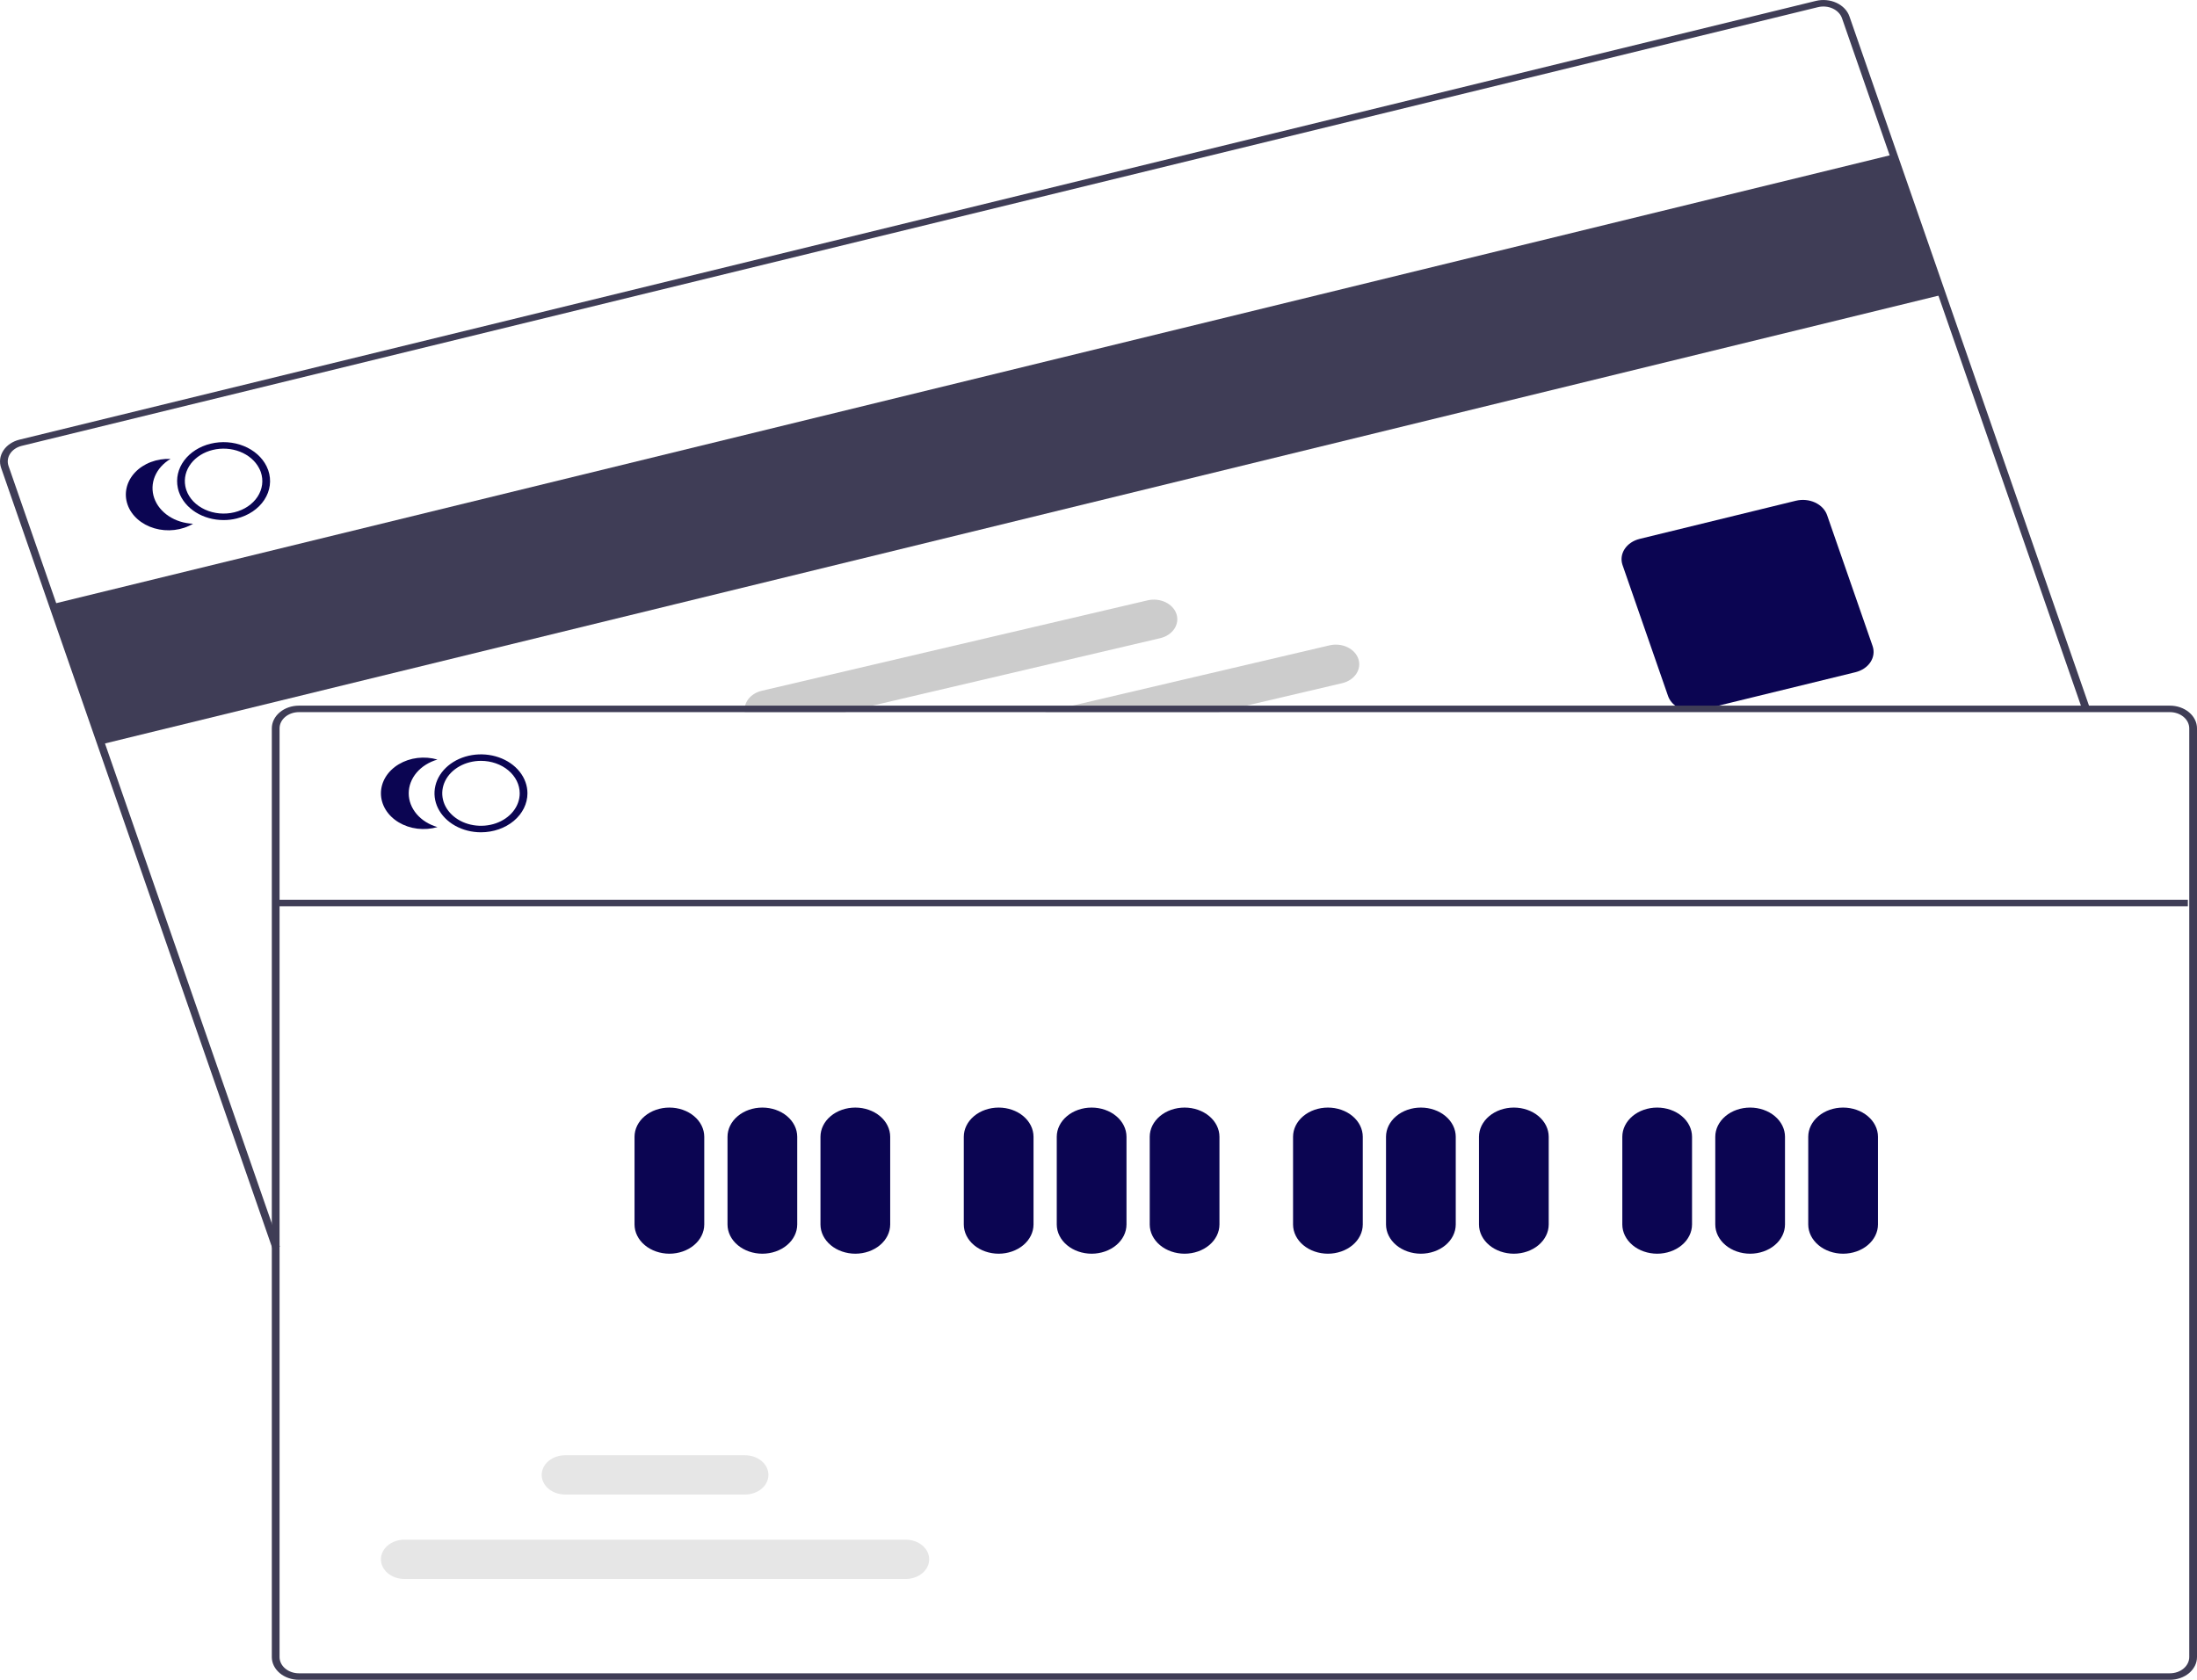 <svg width="204" height="156" viewBox="0 0 204 156" fill="none" xmlns="http://www.w3.org/2000/svg">
<g clip-path="url(#clip0)">
<path d="M175.808 14.344L4.874 56.1L9.402 69.128L180.336 27.373L175.808 14.344Z" fill="#3F3D56"/>
<path d="M25.297 115.944L0.102 43.445C-0.085 42.908 -0.009 42.33 0.312 41.839C0.633 41.348 1.174 40.985 1.815 40.828L168.606 0.085C169.247 -0.071 169.935 -0.008 170.521 0.262C171.106 0.531 171.54 0.984 171.727 1.521L194.047 65.75L193.357 65.919L171.036 1.69C170.902 1.306 170.592 0.983 170.174 0.79C169.756 0.598 169.265 0.553 168.807 0.664L2.016 41.407C1.559 41.519 1.172 41.779 0.943 42.129C0.713 42.48 0.659 42.893 0.793 43.276L25.987 115.776L25.297 115.944Z" fill="#3F3D56"/>
<path d="M157.131 66.048C156.625 66.048 156.132 65.91 155.728 65.655C155.323 65.401 155.027 65.043 154.885 64.636L150.659 52.476C150.487 51.977 150.557 51.441 150.855 50.985C151.153 50.53 151.655 50.192 152.25 50.046L166.753 46.503C167.349 46.358 167.988 46.417 168.532 46.667C169.075 46.917 169.478 47.338 169.652 47.837L173.878 59.997C174.05 60.496 173.98 61.032 173.682 61.487C173.384 61.943 172.882 62.281 172.287 62.427L157.784 65.97C157.571 66.022 157.352 66.048 157.131 66.048Z" fill="#0B0552"/>
<path d="M24.907 43.67C24.863 43.545 24.811 43.422 24.752 43.302C24.346 42.477 23.591 41.806 22.632 41.419C21.673 41.032 20.577 40.956 19.555 41.206C18.533 41.455 17.657 42.013 17.095 42.771C16.533 43.529 16.326 44.434 16.512 45.313C16.538 45.441 16.573 45.568 16.616 45.693C16.879 46.445 17.425 47.105 18.172 47.575C18.92 48.044 19.829 48.298 20.763 48.298C21.171 48.299 21.577 48.251 21.968 48.154C23.066 47.885 23.992 47.262 24.543 46.421C25.094 45.58 25.225 44.591 24.907 43.67ZM21.767 47.575C20.851 47.798 19.867 47.707 19.031 47.322C18.195 46.938 17.575 46.291 17.307 45.524C17.265 45.399 17.231 45.272 17.206 45.144C17.071 44.42 17.255 43.68 17.724 43.061C18.193 42.443 18.915 41.989 19.754 41.784C20.593 41.58 21.492 41.638 22.284 41.949C23.075 42.26 23.705 42.802 24.054 43.474C24.119 43.592 24.173 43.714 24.216 43.838C24.482 44.606 24.373 45.431 23.913 46.132C23.454 46.832 22.682 47.351 21.767 47.575V47.575Z" fill="#0B0552"/>
<path d="M14.32 46.254C14.09 45.591 14.112 44.885 14.384 44.233C14.655 43.581 15.162 43.017 15.834 42.618C15.204 42.593 14.576 42.693 14.003 42.912C13.429 43.131 12.926 43.462 12.535 43.877C12.145 44.292 11.878 44.779 11.758 45.298C11.637 45.816 11.666 46.352 11.843 46.859C12.019 47.367 12.338 47.831 12.772 48.215C13.206 48.598 13.742 48.889 14.338 49.063C14.933 49.237 15.569 49.29 16.193 49.216C16.818 49.142 17.412 48.945 17.927 48.639C17.104 48.606 16.315 48.358 15.668 47.93C15.022 47.503 14.551 46.917 14.32 46.254Z" fill="#0B0552"/>
<path d="M126.131 61.199C126.055 60.968 125.925 60.753 125.749 60.564C125.572 60.375 125.354 60.218 125.105 60.1C124.856 59.983 124.582 59.907 124.298 59.878C124.015 59.85 123.727 59.868 123.452 59.933L99.573 65.533L97.001 66.136H113.15L115.722 65.533L124.624 63.446C125.179 63.315 125.65 63.005 125.932 62.584C126.215 62.163 126.286 61.665 126.131 61.199Z" fill="#CCCCCC"/>
<path d="M109.237 57.017C109.082 56.551 108.712 56.157 108.209 55.92C107.707 55.683 107.113 55.623 106.558 55.753L70.726 64.154C70.226 64.273 69.792 64.538 69.504 64.902C69.216 65.265 69.092 65.703 69.154 66.136H78.431L81.006 65.533L107.73 59.266C108.286 59.135 108.756 58.825 109.039 58.403C109.321 57.981 109.393 57.482 109.237 57.017Z" fill="#CCCCCC"/>
<path d="M201.482 65.532H27.756C27.089 65.532 26.449 65.755 25.977 66.151C25.505 66.546 25.239 67.083 25.239 67.643V153.889C25.239 154.449 25.505 154.985 25.977 155.381C26.449 155.777 27.089 155.999 27.756 156H201.482C202.15 155.999 202.79 155.777 203.262 155.381C203.734 154.985 203.999 154.449 204 153.889V67.643C203.999 67.083 203.734 66.546 203.262 66.151C202.79 65.755 202.15 65.532 201.482 65.532ZM203.281 153.889C203.28 154.289 203.091 154.672 202.754 154.955C202.417 155.238 201.959 155.397 201.482 155.397H27.756C27.28 155.397 26.822 155.238 26.485 154.955C26.148 154.672 25.958 154.289 25.958 153.889V67.643C25.958 67.243 26.148 66.859 26.485 66.577C26.822 66.294 27.28 66.135 27.756 66.135H201.482C201.959 66.135 202.416 66.294 202.754 66.577C203.091 66.859 203.28 67.243 203.281 67.643V153.889Z" fill="#3F3D56"/>
<path d="M44.66 77.294C43.806 77.294 42.972 77.081 42.262 76.684C41.552 76.286 40.999 75.721 40.672 75.06C40.346 74.398 40.26 73.671 40.427 72.969C40.593 72.267 41.005 71.622 41.608 71.116C42.212 70.61 42.981 70.265 43.818 70.126C44.655 69.986 45.523 70.058 46.312 70.332C47.101 70.606 47.775 71.069 48.249 71.664C48.723 72.26 48.976 72.959 48.976 73.675C48.975 74.634 48.52 75.554 47.711 76.233C46.901 76.911 45.804 77.293 44.66 77.294ZM44.66 70.659C43.949 70.659 43.253 70.836 42.662 71.168C42.07 71.499 41.609 71.97 41.337 72.521C41.065 73.072 40.994 73.678 41.133 74.263C41.271 74.848 41.614 75.385 42.117 75.807C42.62 76.229 43.261 76.516 43.959 76.632C44.656 76.749 45.379 76.689 46.037 76.461C46.694 76.233 47.256 75.846 47.651 75.35C48.046 74.854 48.257 74.271 48.257 73.675C48.256 72.875 47.877 72.109 47.202 71.543C46.528 70.978 45.614 70.66 44.66 70.659Z" fill="#0B0552"/>
<path d="M37.951 73.675C37.952 72.984 38.208 72.311 38.686 71.749C39.164 71.187 39.839 70.764 40.618 70.539C40.022 70.366 39.385 70.316 38.761 70.391C38.137 70.467 37.544 70.667 37.031 70.974C36.517 71.28 36.099 71.686 35.81 72.155C35.522 72.625 35.371 73.146 35.371 73.675C35.371 74.203 35.522 74.724 35.81 75.194C36.099 75.664 36.517 76.069 37.031 76.376C37.544 76.683 38.137 76.882 38.761 76.958C39.385 77.033 40.022 76.983 40.618 76.81C39.839 76.585 39.164 76.162 38.686 75.6C38.208 75.038 37.952 74.365 37.951 73.675Z" fill="#0B0552"/>
<path d="M62.156 116.43C61.298 116.429 60.475 116.143 59.868 115.634C59.261 115.125 58.92 114.435 58.919 113.716V105.573C58.919 104.854 59.26 104.163 59.867 103.654C60.474 103.145 61.298 102.859 62.156 102.859C63.015 102.859 63.838 103.145 64.445 103.654C65.052 104.163 65.393 104.854 65.393 105.573V113.716C65.392 114.435 65.051 115.125 64.444 115.634C63.837 116.143 63.014 116.429 62.156 116.43Z" fill="#0B0552"/>
<path d="M70.789 116.43C69.93 116.429 69.108 116.143 68.501 115.634C67.894 115.125 67.552 114.435 67.552 113.716V105.573C67.552 104.854 67.893 104.163 68.5 103.654C69.107 103.145 69.93 102.859 70.789 102.859C71.647 102.859 72.471 103.145 73.078 103.654C73.685 104.163 74.026 104.854 74.026 105.573V113.716C74.025 114.435 73.683 115.125 73.076 115.634C72.47 116.143 71.647 116.429 70.789 116.43Z" fill="#0B0552"/>
<path d="M79.421 116.43C78.563 116.429 77.74 116.143 77.133 115.634C76.526 115.125 76.185 114.435 76.184 113.716V105.573C76.184 104.854 76.525 104.163 77.132 103.654C77.739 103.145 78.562 102.859 79.421 102.859C80.279 102.859 81.103 103.145 81.71 103.654C82.317 104.163 82.658 104.854 82.658 105.573V113.716C82.657 114.435 82.316 115.125 81.709 115.634C81.102 116.143 80.279 116.429 79.421 116.43Z" fill="#0B0552"/>
<path d="M92.729 116.43C91.871 116.429 91.048 116.143 90.441 115.634C89.834 115.125 89.493 114.435 89.492 113.716V105.573C89.492 104.854 89.833 104.163 90.44 103.654C91.047 103.145 91.871 102.859 92.729 102.859C93.588 102.859 94.411 103.145 95.018 103.654C95.625 104.163 95.966 104.854 95.966 105.573V113.716C95.965 114.435 95.624 115.125 95.017 115.634C94.41 116.143 93.587 116.429 92.729 116.43Z" fill="#0B0552"/>
<path d="M101.362 116.43C100.503 116.429 99.68 116.143 99.074 115.634C98.467 115.125 98.125 114.435 98.124 113.716V105.573C98.124 104.854 98.465 104.163 99.073 103.654C99.68 103.145 100.503 102.859 101.362 102.859C102.22 102.859 103.043 103.145 103.65 103.654C104.258 104.163 104.599 104.854 104.599 105.573V113.716C104.598 114.435 104.256 115.125 103.649 115.634C103.043 116.143 102.22 116.429 101.362 116.43Z" fill="#0B0552"/>
<path d="M109.994 116.43C109.136 116.429 108.313 116.143 107.706 115.634C107.099 115.125 106.758 114.435 106.757 113.716V105.573C106.757 104.854 107.098 104.163 107.705 103.654C108.312 103.145 109.135 102.859 109.994 102.859C110.852 102.859 111.676 103.145 112.283 103.654C112.89 104.163 113.231 104.854 113.231 105.573V113.716C113.23 114.435 112.889 115.125 112.282 115.634C111.675 116.143 110.852 116.429 109.994 116.43Z" fill="#0B0552"/>
<path d="M123.302 116.43C122.444 116.429 121.621 116.143 121.014 115.634C120.407 115.125 120.066 114.435 120.065 113.716V105.573C120.065 104.854 120.406 104.163 121.013 103.654C121.62 103.145 122.444 102.859 123.302 102.859C124.161 102.859 124.984 103.145 125.591 103.654C126.198 104.163 126.539 104.854 126.539 105.573V113.716C126.538 114.435 126.197 115.125 125.59 115.634C124.983 116.143 124.16 116.429 123.302 116.43Z" fill="#0B0552"/>
<path d="M131.934 116.43C131.076 116.429 130.253 116.143 129.646 115.634C129.04 115.125 128.698 114.435 128.697 113.716V105.573C128.697 104.854 129.038 104.163 129.645 103.654C130.252 103.145 131.076 102.859 131.934 102.859C132.793 102.859 133.616 103.145 134.223 103.654C134.83 104.163 135.172 104.854 135.172 105.573V113.716C135.171 114.435 134.829 115.125 134.222 115.634C133.615 116.143 132.793 116.429 131.934 116.43Z" fill="#0B0552"/>
<path d="M140.567 116.43C139.708 116.429 138.886 116.143 138.279 115.634C137.672 115.125 137.33 114.435 137.329 113.716V105.573C137.329 104.854 137.671 104.163 138.278 103.654C138.885 103.145 139.708 102.859 140.567 102.859C141.425 102.859 142.248 103.145 142.856 103.654C143.463 104.163 143.804 104.854 143.804 105.573V113.716C143.803 114.435 143.461 115.125 142.855 115.634C142.248 116.143 141.425 116.429 140.567 116.43Z" fill="#0B0552"/>
<path d="M153.875 116.43C153.017 116.429 152.194 116.143 151.587 115.634C150.98 115.125 150.639 114.435 150.638 113.716V105.573C150.638 104.854 150.979 104.163 151.586 103.654C152.193 103.145 153.016 102.859 153.875 102.859C154.733 102.859 155.557 103.145 156.164 103.654C156.771 104.163 157.112 104.854 157.112 105.573V113.716C157.111 114.435 156.77 115.125 156.163 115.634C155.556 116.143 154.733 116.429 153.875 116.43Z" fill="#0B0552"/>
<path d="M162.507 116.43C161.649 116.429 160.826 116.143 160.219 115.634C159.612 115.125 159.271 114.435 159.27 113.716V105.573C159.27 104.854 159.611 104.163 160.218 103.654C160.825 103.145 161.649 102.859 162.507 102.859C163.366 102.859 164.189 103.145 164.796 103.654C165.403 104.163 165.744 104.854 165.744 105.573V113.716C165.743 114.435 165.402 115.125 164.795 115.634C164.188 116.143 163.365 116.429 162.507 116.43Z" fill="#0B0552"/>
<path d="M171.139 116.43C170.281 116.429 169.458 116.143 168.852 115.634C168.245 115.125 167.903 114.435 167.902 113.716V105.573C167.902 104.854 168.243 104.163 168.85 103.654C169.458 103.145 170.281 102.859 171.139 102.859C171.998 102.859 172.821 103.145 173.428 103.654C174.036 104.163 174.377 104.854 174.377 105.573V113.716C174.376 114.435 174.034 115.125 173.427 115.634C172.821 116.143 171.998 116.429 171.139 116.43Z" fill="#0B0552"/>
<path d="M84.103 146.636H37.546C36.969 146.636 36.416 146.443 36.008 146.101C35.6 145.759 35.371 145.296 35.371 144.812C35.371 144.328 35.6 143.864 36.008 143.522C36.416 143.18 36.969 142.988 37.546 142.988H84.103C84.68 142.988 85.234 143.18 85.641 143.522C86.049 143.864 86.278 144.328 86.278 144.812C86.278 145.296 86.049 145.759 85.641 146.101C85.234 146.443 84.68 146.636 84.103 146.636Z" fill="#E6E6E6"/>
<path d="M69.177 138.795H52.473C51.896 138.795 51.343 138.603 50.935 138.261C50.527 137.919 50.298 137.455 50.298 136.972C50.298 136.488 50.527 136.024 50.935 135.682C51.343 135.34 51.896 135.148 52.473 135.148H69.177C69.754 135.148 70.307 135.34 70.715 135.682C71.123 136.024 71.352 136.488 71.352 136.972C71.352 137.455 71.123 137.919 70.715 138.261C70.307 138.603 69.754 138.795 69.177 138.795Z" fill="#E6E6E6"/>
<path d="M203.151 83.559H25.829V84.162H203.151V83.559Z" fill="#3F3D56"/>
</g>
<defs>
<clipPath id="clip0">
<rect width="204" height="156" fill="white"/>
</clipPath>
</defs>
</svg>
